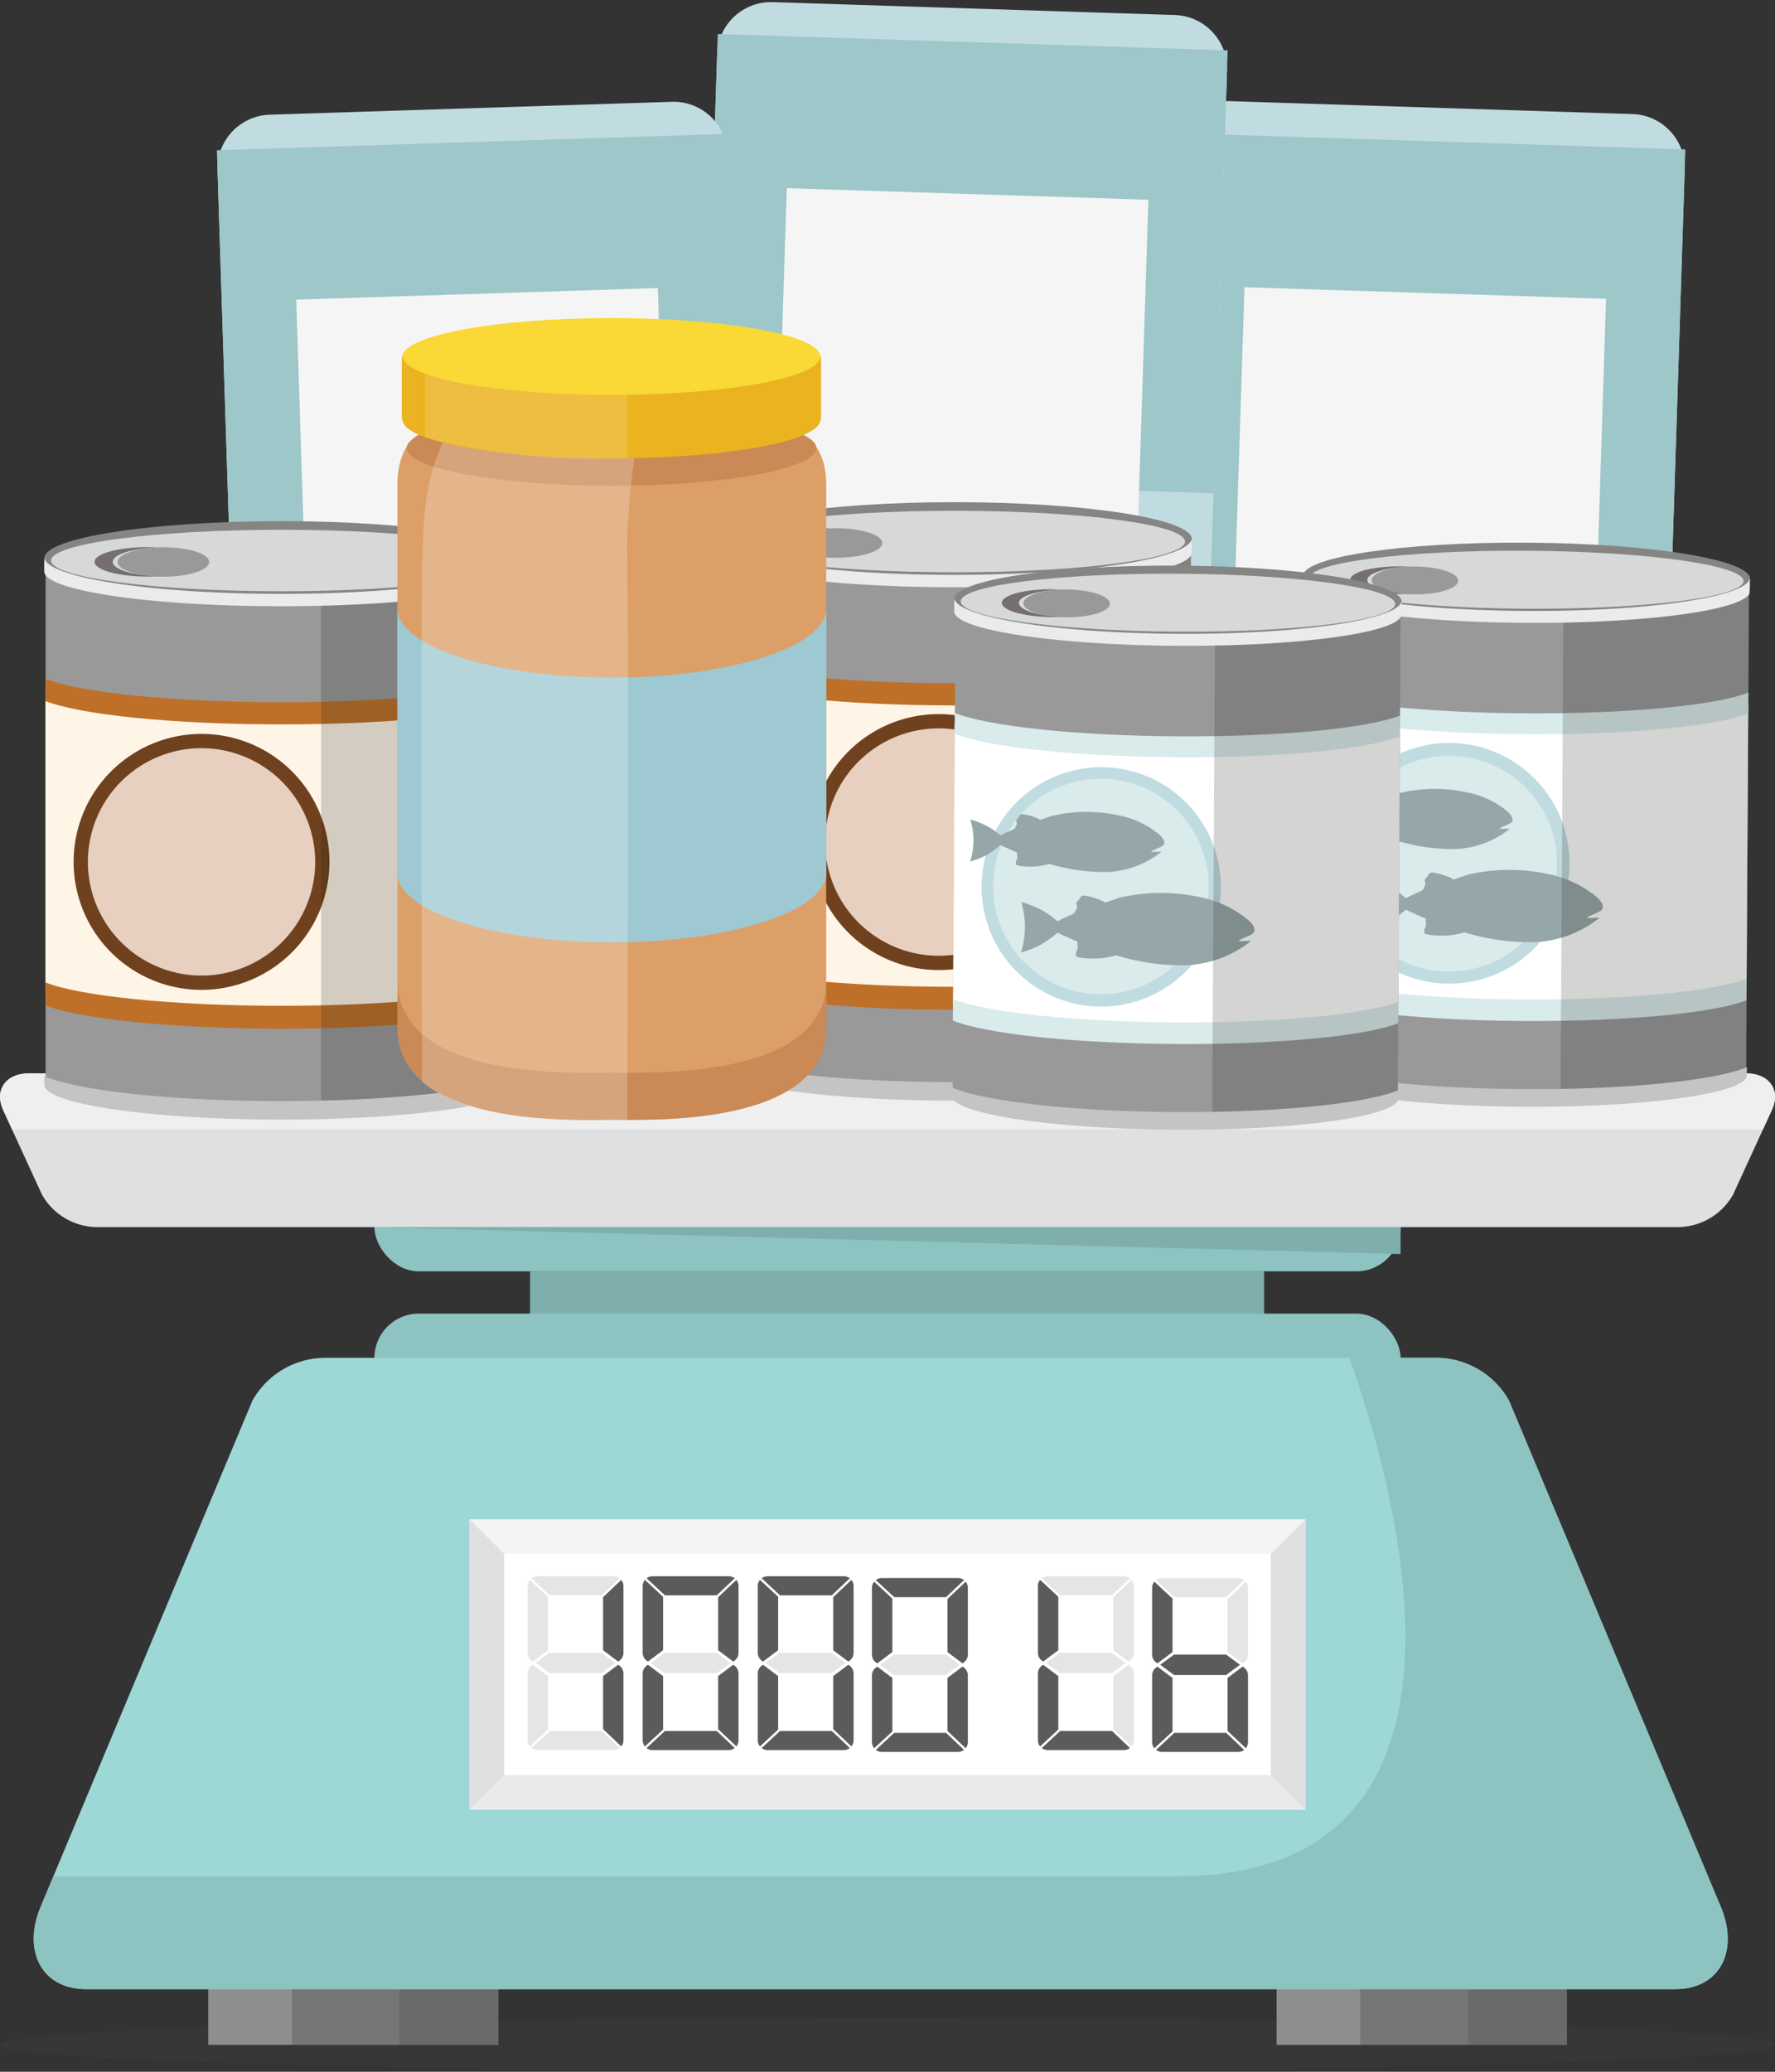 <svg id="Food_scale" data-name="Food scale" xmlns="http://www.w3.org/2000/svg" width="92.963" height="108.457" viewBox="0 0 92.963 108.457">
  <rect x="0" y="0" width="92.963" height="108.457" fill="#333333" stroke="none"/>
  <g id="Group_699" data-name="Group 699" transform="translate(0 56.188)">
    <path id="Path_1807" data-name="Path 1807" d="M469.558,836.716c0,.778-20.81,1.409-46.481,1.409s-46.481-.631-46.481-1.409,20.81-1.409,46.481-1.409S469.558,835.938,469.558,836.716Z" transform="translate(-376.596 -785.856)" fill="#494949" opacity="0.2"/>
    <g id="Group_634" data-name="Group 634" transform="translate(10.906 46.231)">
      <rect id="Rectangle_9150" data-name="Rectangle 9150" width="15.197" height="4.629" fill="#8e8e8e"/>
      <rect id="Rectangle_9151" data-name="Rectangle 9151" width="10.819" height="4.629" transform="translate(4.378)" fill="#5e5e5e" opacity="0.5"/>
      <rect id="Rectangle_9152" data-name="Rectangle 9152" width="5.183" height="4.629" transform="translate(10.014)" fill="#5e5e5e" opacity="0.5"/>
    </g>
    <g id="Group_635" data-name="Group 635" transform="translate(66.861 46.231)">
      <rect id="Rectangle_9153" data-name="Rectangle 9153" width="15.197" height="4.629" fill="#8e8e8e"/>
      <rect id="Rectangle_9154" data-name="Rectangle 9154" width="10.819" height="4.629" transform="translate(4.378)" fill="#5e5e5e" opacity="0.5"/>
      <rect id="Rectangle_9155" data-name="Rectangle 9155" width="5.183" height="4.629" transform="translate(10.014)" fill="#5e5e5e" opacity="0.5"/>
    </g>
    <rect id="Rectangle_9156" data-name="Rectangle 9156" width="38.444" height="4.428" transform="translate(27.763 10.367)" fill="#7eafac"/>
    <rect id="Rectangle_9157" data-name="Rectangle 9157" width="53.741" height="4.629" rx="2.315" transform="translate(19.611 12.581)" fill="#8dc4c1"/>
    <rect id="Rectangle_9158" data-name="Rectangle 9158" width="53.741" height="4.629" rx="2.315" transform="translate(19.611 5.738)" fill="#8dc4c1"/>
    <path id="Path_1808" data-name="Path 1808" d="M468.8,746.848h-83.25c-2.3,0-3.345-1.984-2.373-4.309l.667-1.6,10.419-24.89a4.383,4.383,0,0,1,3.855-2.249h58.11a4.382,4.382,0,0,1,3.855,2.249l11.086,26.487C472.145,744.864,471.1,746.848,468.8,746.848Z" transform="translate(-381.047 -698.906)" fill="#9dd8d7"/>
    <path id="Path_1809" data-name="Path 1809" d="M469.393,663.345l-.465,1.014-1.57,3.421a3.354,3.354,0,0,1-2.853,1.694H381.65a3.35,3.35,0,0,1-2.853-1.694l-1.573-3.421-.465-1.014c-.48-1.048.133-1.923,1.37-1.923h89.893C469.263,661.422,469.876,662.3,469.393,663.345Z" transform="translate(-376.595 -661.422)" fill="#e0e0e0"/>
    <path id="Path_1810" data-name="Path 1810" d="M469.393,663.345l-.465,1.014h-91.7l-.465-1.014c-.48-1.048.133-1.923,1.37-1.923h89.893C469.263,661.422,469.876,662.3,469.393,663.345Z" transform="translate(-376.595 -661.422)" fill="#efefef"/>
    <path id="Path_1811" data-name="Path 1811" d="M445.553,689.738l53.741,1.409v-1.409Z" transform="translate(-425.942 -681.685)" fill="#7eafac"/>
    <rect id="Rectangle_9159" data-name="Rectangle 9159" width="15.196" height="43.778" transform="translate(68.37 23.352) rotate(90)" fill="#f4f4f4"/>
    <rect id="Rectangle_9160" data-name="Rectangle 9160" width="40.155" height="11.574" transform="translate(26.404 25.164)" fill="#fff"/>
    <path id="Path_1812" data-name="Path 1812" d="M463.069,792.411l1.812-1.811h40.155l1.812,1.811Z" transform="translate(-438.476 -753.863)" fill="#eaeaea"/>
    <path id="Path_1813" data-name="Path 1813" d="M610.635,745.346l1.812-1.812v15.2l-1.812-1.811Z" transform="translate(-544.076 -720.182)" fill="#e0e0e0"/>
    <path id="Path_1814" data-name="Path 1814" d="M464.88,745.346l-1.812-1.812v15.2l1.812-1.811Z" transform="translate(-438.476 -720.182)" fill="#e0e0e0"/>
    <g id="Group_698" data-name="Group 698" transform="translate(27.633 26.327)">
      <g id="Group_642" data-name="Group 642" transform="translate(18.035 0.096)">
        <g id="Group_640" data-name="Group 640" transform="translate(0.203)">
          <g id="Group_639" data-name="Group 639">
            <g id="Group_636" data-name="Group 636">
              <path id="Path_1815" data-name="Path 1815" d="M538.852,755.332h2.716l.94-.893a.512.512,0,0,0-.314-.107H538.2a.511.511,0,0,0-.312.106Z" transform="translate(-537.89 -754.332)" fill="#5b5b5b"/>
              <path id="Path_1816" data-name="Path 1816" d="M551.075,755.912v2.778l.787.59a.514.514,0,0,0,.281-.458V755.33a.511.511,0,0,0-.114-.323Z" transform="translate(-547.325 -754.815)" fill="#5b5b5b"/>
            </g>
            <g id="Group_638" data-name="Group 638" transform="translate(3.75 4.637)">
              <g id="Group_637" data-name="Group 637">
                <path id="Path_1817" data-name="Path 1817" d="M551.075,774.006v-2.778l.787-.59a.514.514,0,0,1,.281.458v3.492a.513.513,0,0,1-.114.323Z" transform="translate(-551.075 -770.638)" fill="#5b5b5b"/>
              </g>
            </g>
          </g>
        </g>
        <g id="Group_641" data-name="Group 641" transform="translate(0 0.19)">
          <path id="Path_1818" data-name="Path 1818" d="M542.11,768.415h-2.726l-.726.535.726.535h2.726l.726-.535Z" transform="translate(-538.237 -764.6)" fill="#e5e5e5"/>
          <path id="Path_1819" data-name="Path 1819" d="M537.292,755a.513.513,0,0,0-.115.325v3.492a.514.514,0,0,0,.281.458l.787-.59v-2.8Z" transform="translate(-537.177 -755)" fill="#5b5b5b"/>
          <path id="Path_1820" data-name="Path 1820" d="M538.852,782.823h2.716l.94.892a.512.512,0,0,1-.314.107H538.2a.511.511,0,0,1-.312-.106Z" transform="translate(-537.687 -774.91)" fill="#5b5b5b"/>
          <path id="Path_1821" data-name="Path 1821" d="M537.292,774.913a.513.513,0,0,1-.115-.325V771.1a.514.514,0,0,1,.281-.458l.787.59v2.8Z" transform="translate(-537.177 -766.191)" fill="#5b5b5b"/>
        </g>
      </g>
      <g id="Group_653" data-name="Group 653" transform="translate(12.053)">
        <g id="Group_652" data-name="Group 652">
          <g id="Group_643" data-name="Group 643" transform="translate(0.421 4.005)">
            <path id="Path_1822" data-name="Path 1822" d="M521.077,768.078h-2.726l-.726.535.726.535h2.726l.726-.535Z" transform="translate(-517.625 -768.078)" fill="#e5e5e5"/>
          </g>
          <g id="Group_647" data-name="Group 647">
            <g id="Group_646" data-name="Group 646">
              <g id="Group_644" data-name="Group 644" transform="translate(0.203)">
                <path id="Path_1823" data-name="Path 1823" d="M517.818,754.995h2.716l.94-.892a.512.512,0,0,0-.314-.107h-3.991a.512.512,0,0,0-.312.106Z" transform="translate(-516.856 -753.995)" fill="#5b5b5b"/>
              </g>
              <g id="Group_645" data-name="Group 645" transform="translate(0 0.19)">
                <path id="Path_1824" data-name="Path 1824" d="M516.259,754.663a.513.513,0,0,0-.116.325v3.492a.514.514,0,0,0,.281.458l.787-.59v-2.8Z" transform="translate(-516.143 -754.663)" fill="#5b5b5b"/>
              </g>
              <path id="Path_1825" data-name="Path 1825" d="M530.041,755.575v2.778l.787.59a.515.515,0,0,0,.281-.458v-3.492a.513.513,0,0,0-.114-.323Z" transform="translate(-526.089 -754.477)" fill="#5b5b5b"/>
            </g>
          </g>
          <g id="Group_651" data-name="Group 651" transform="translate(0 4.637)">
            <g id="Group_650" data-name="Group 650">
              <g id="Group_648" data-name="Group 648" transform="translate(0.203 3.465)">
                <path id="Path_1826" data-name="Path 1826" d="M517.818,782.486h2.716l.94.892a.511.511,0,0,1-.314.108h-3.991a.512.512,0,0,1-.312-.106Z" transform="translate(-516.856 -782.486)" fill="#5b5b5b"/>
              </g>
              <g id="Group_649" data-name="Group 649">
                <path id="Path_1827" data-name="Path 1827" d="M516.259,774.576a.513.513,0,0,1-.116-.325V770.76a.514.514,0,0,1,.281-.458l.787.59v2.8Z" transform="translate(-516.143 -770.301)" fill="#5b5b5b"/>
              </g>
              <path id="Path_1828" data-name="Path 1828" d="M530.041,773.669v-2.778l.787-.59a.515.515,0,0,1,.281.458v3.492a.512.512,0,0,1-.114.323Z" transform="translate(-526.089 -770.301)" fill="#5b5b5b"/>
            </g>
          </g>
        </g>
      </g>
      <g id="Group_662" data-name="Group 662" transform="translate(32.708 0.096)">
        <g id="Group_660" data-name="Group 660" transform="translate(0.203)">
          <g id="Group_659" data-name="Group 659">
            <g id="Group_656" data-name="Group 656">
              <g id="Group_654" data-name="Group 654">
                <path id="Path_1829" data-name="Path 1829" d="M590.446,755.332h2.716l.939-.893a.512.512,0,0,0-.314-.107H589.8a.513.513,0,0,0-.312.106Z" transform="translate(-589.485 -754.332)" fill="#e5e5e5"/>
              </g>
              <g id="Group_655" data-name="Group 655" transform="translate(3.75 0.192)">
                <path id="Path_1830" data-name="Path 1830" d="M602.67,755.912v2.778l.787.59a.514.514,0,0,0,.281-.458V755.33a.512.512,0,0,0-.114-.323Z" transform="translate(-602.67 -755.007)" fill="#e5e5e5"/>
              </g>
            </g>
            <g id="Group_658" data-name="Group 658" transform="translate(3.75 4.637)">
              <g id="Group_657" data-name="Group 657">
                <path id="Path_1831" data-name="Path 1831" d="M602.67,774.006v-2.778l.787-.59a.515.515,0,0,1,.281.458v3.492a.513.513,0,0,1-.114.323Z" transform="translate(-602.67 -770.638)" fill="#5b5b5b"/>
              </g>
            </g>
          </g>
        </g>
        <g id="Group_661" data-name="Group 661" transform="translate(0 0.19)">
          <path id="Path_1832" data-name="Path 1832" d="M593.706,768.415H590.98l-.726.535.726.535h2.726l.726-.535Z" transform="translate(-589.832 -764.6)" fill="#5b5b5b"/>
          <path id="Path_1833" data-name="Path 1833" d="M588.888,755a.513.513,0,0,0-.116.325v3.492a.514.514,0,0,0,.281.458l.787-.59v-2.8Z" transform="translate(-588.772 -755)" fill="#5b5b5b"/>
          <path id="Path_1834" data-name="Path 1834" d="M590.446,782.823h2.716l.939.892a.512.512,0,0,1-.314.107H589.8a.513.513,0,0,1-.312-.106Z" transform="translate(-589.282 -774.91)" fill="#5b5b5b"/>
          <path id="Path_1835" data-name="Path 1835" d="M588.888,774.913a.513.513,0,0,1-.116-.325V771.1a.515.515,0,0,1,.281-.458l.787.59v2.8Z" transform="translate(-588.772 -766.191)" fill="#5b5b5b"/>
        </g>
      </g>
      <g id="Group_675" data-name="Group 675" transform="translate(26.726)">
        <g id="Group_674" data-name="Group 674">
          <g id="Group_663" data-name="Group 663" transform="translate(0.421 4.005)">
            <path id="Path_1836" data-name="Path 1836" d="M572.672,768.078h-2.726l-.726.535.726.535h2.726l.726-.535Z" transform="translate(-569.22 -768.078)" fill="#e5e5e5"/>
          </g>
          <g id="Group_668" data-name="Group 668">
            <g id="Group_667" data-name="Group 667">
              <g id="Group_664" data-name="Group 664" transform="translate(0.203)">
                <path id="Path_1837" data-name="Path 1837" d="M569.413,754.995h2.716l.94-.892a.512.512,0,0,0-.314-.107h-3.99a.511.511,0,0,0-.312.106Z" transform="translate(-568.452 -753.995)" fill="#e5e5e5"/>
              </g>
              <g id="Group_665" data-name="Group 665" transform="translate(0 0.19)">
                <path id="Path_1838" data-name="Path 1838" d="M567.854,754.663a.512.512,0,0,0-.115.325v3.492a.514.514,0,0,0,.281.458l.787-.59v-2.8Z" transform="translate(-567.739 -754.663)" fill="#5b5b5b"/>
              </g>
              <g id="Group_666" data-name="Group 666" transform="translate(3.952 0.192)">
                <path id="Path_1839" data-name="Path 1839" d="M581.637,755.575v2.778l.787.59a.514.514,0,0,0,.281-.458v-3.492a.512.512,0,0,0-.114-.323Z" transform="translate(-581.637 -754.669)" fill="#e5e5e5"/>
              </g>
            </g>
          </g>
          <g id="Group_673" data-name="Group 673" transform="translate(0 4.637)">
            <g id="Group_672" data-name="Group 672">
              <g id="Group_669" data-name="Group 669" transform="translate(0.203 3.465)">
                <path id="Path_1840" data-name="Path 1840" d="M569.413,782.486h2.716l.94.892a.512.512,0,0,1-.314.108h-3.99a.511.511,0,0,1-.312-.106Z" transform="translate(-568.452 -782.486)" fill="#5b5b5b"/>
              </g>
              <g id="Group_670" data-name="Group 670">
                <path id="Path_1841" data-name="Path 1841" d="M567.854,774.576a.512.512,0,0,1-.115-.325V770.76a.514.514,0,0,1,.281-.458l.787.59v2.8Z" transform="translate(-567.739 -770.301)" fill="#5b5b5b"/>
              </g>
              <g id="Group_671" data-name="Group 671" transform="translate(3.952)">
                <path id="Path_1842" data-name="Path 1842" d="M581.637,773.669v-2.778l.787-.59a.514.514,0,0,1,.281.458v3.492a.511.511,0,0,1-.114.323Z" transform="translate(-581.637 -770.301)" fill="#e5e5e5"/>
              </g>
            </g>
          </g>
        </g>
      </g>
      <g id="Group_686" data-name="Group 686" transform="translate(6.027)">
        <g id="Group_685" data-name="Group 685">
          <g id="Group_676" data-name="Group 676" transform="translate(0.421 4.005)">
            <path id="Path_1843" data-name="Path 1843" d="M499.886,768.078H497.16l-.726.535.726.535h2.726l.726-.535Z" transform="translate(-496.434 -768.078)" fill="#e5e5e5"/>
          </g>
          <g id="Group_680" data-name="Group 680">
            <g id="Group_679" data-name="Group 679">
              <g id="Group_677" data-name="Group 677" transform="translate(0.203)">
                <path id="Path_1844" data-name="Path 1844" d="M496.626,754.995h2.716l.94-.892a.512.512,0,0,0-.314-.107h-3.991a.512.512,0,0,0-.312.106Z" transform="translate(-495.665 -753.995)" fill="#5b5b5b"/>
              </g>
              <g id="Group_678" data-name="Group 678" transform="translate(0 0.19)">
                <path id="Path_1845" data-name="Path 1845" d="M495.068,754.663a.513.513,0,0,0-.116.325v3.492a.514.514,0,0,0,.281.458l.787-.59v-2.8Z" transform="translate(-494.952 -754.663)" fill="#5b5b5b"/>
              </g>
              <path id="Path_1846" data-name="Path 1846" d="M508.85,755.575v2.778l.787.59a.515.515,0,0,0,.281-.458v-3.492a.513.513,0,0,0-.114-.323Z" transform="translate(-504.898 -754.477)" fill="#5b5b5b"/>
            </g>
          </g>
          <g id="Group_684" data-name="Group 684" transform="translate(0 4.637)">
            <g id="Group_683" data-name="Group 683">
              <g id="Group_681" data-name="Group 681" transform="translate(0.203 3.465)">
                <path id="Path_1847" data-name="Path 1847" d="M496.626,782.486h2.716l.94.892a.511.511,0,0,1-.314.108h-3.991a.512.512,0,0,1-.312-.106Z" transform="translate(-495.665 -782.486)" fill="#5b5b5b"/>
              </g>
              <g id="Group_682" data-name="Group 682">
                <path id="Path_1848" data-name="Path 1848" d="M495.068,774.576a.513.513,0,0,1-.116-.325V770.76a.514.514,0,0,1,.281-.458l.787.59v2.8Z" transform="translate(-494.952 -770.301)" fill="#5b5b5b"/>
              </g>
              <path id="Path_1849" data-name="Path 1849" d="M508.85,773.669v-2.778l.787-.59a.515.515,0,0,1,.281.458v3.492a.512.512,0,0,1-.114.323Z" transform="translate(-504.898 -770.301)" fill="#5b5b5b"/>
            </g>
          </g>
        </g>
      </g>
      <g id="Group_697" data-name="Group 697">
        <g id="Group_696" data-name="Group 696">
          <g id="Group_687" data-name="Group 687" transform="translate(0.421 4.005)">
            <path id="Path_1850" data-name="Path 1850" d="M478.695,768.078h-2.726l-.726.535.726.535h2.726l.726-.535Z" transform="translate(-475.243 -768.078)" fill="#e5e5e5"/>
          </g>
          <g id="Group_691" data-name="Group 691">
            <g id="Group_690" data-name="Group 690">
              <g id="Group_688" data-name="Group 688" transform="translate(0.203)">
                <path id="Path_1851" data-name="Path 1851" d="M475.436,754.995h2.716l.94-.892a.512.512,0,0,0-.314-.107h-3.991a.512.512,0,0,0-.312.106Z" transform="translate(-474.474 -753.995)" fill="#e5e5e5"/>
              </g>
              <g id="Group_689" data-name="Group 689" transform="translate(0 0.19)">
                <path id="Path_1852" data-name="Path 1852" d="M473.877,754.663a.513.513,0,0,0-.116.325v3.492a.514.514,0,0,0,.281.458l.787-.59v-2.8Z" transform="translate(-473.761 -754.663)" fill="#e5e5e5"/>
              </g>
              <path id="Path_1853" data-name="Path 1853" d="M487.659,755.575v2.778l.787.59a.515.515,0,0,0,.281-.458v-3.492a.512.512,0,0,0-.114-.323Z" transform="translate(-483.707 -754.477)" fill="#5b5b5b"/>
            </g>
          </g>
          <g id="Group_695" data-name="Group 695" transform="translate(0 4.637)">
            <g id="Group_694" data-name="Group 694">
              <g id="Group_692" data-name="Group 692" transform="translate(0.203 3.465)">
                <path id="Path_1854" data-name="Path 1854" d="M475.436,782.486h2.716l.94.892a.511.511,0,0,1-.314.108h-3.991a.512.512,0,0,1-.312-.106Z" transform="translate(-474.474 -782.486)" fill="#e5e5e5"/>
              </g>
              <g id="Group_693" data-name="Group 693">
                <path id="Path_1855" data-name="Path 1855" d="M473.877,774.576a.513.513,0,0,1-.116-.325V770.76a.514.514,0,0,1,.281-.458l.787.59v2.8Z" transform="translate(-473.761 -770.301)" fill="#e5e5e5"/>
              </g>
              <path id="Path_1856" data-name="Path 1856" d="M487.659,773.669v-2.778l.787-.59a.515.515,0,0,1,.281.458v3.492a.511.511,0,0,1-.114.323Z" transform="translate(-483.707 -770.301)" fill="#5b5b5b"/>
            </g>
          </g>
        </g>
      </g>
    </g>
    <path id="Path_1857" data-name="Path 1857" d="M468.8,746.848h-83.25c-2.3,0-3.345-1.984-2.373-4.309l.667-1.6h58.828c17.249,0,11.524-20.192,9.042-27.139h4.514a4.382,4.382,0,0,1,3.855,2.249l11.086,26.487C472.145,744.864,471.1,746.848,468.8,746.848Z" transform="translate(-381.047 -698.906)" fill="#8dc4c1"/>
  </g>
  <g id="Group_784" data-name="Group 784" transform="translate(2.315)">
    <g id="Group_783" data-name="Group 783" transform="translate(0 0)">
      <g id="Group_705" data-name="Group 705" transform="translate(57.892 5.185)">
        <g id="Group_704" data-name="Group 704" transform="translate(0 0)">
          <g id="Group_700" data-name="Group 700" transform="translate(0)">
            <path id="Rectangle_9161" data-name="Rectangle 9161" d="M2.824,0H41.289a2.824,2.824,0,0,1,2.824,2.824V23.907a2.825,2.825,0,0,1-2.825,2.825H2.825A2.825,2.825,0,0,1,0,23.907V2.824A2.824,2.824,0,0,1,2.824,0Z" transform="matrix(0.032, -0.999, 0.999, 0.032, 0, 44.09)" fill="#c1dce1"/>
          </g>
          <g id="Group_701" data-name="Group 701" transform="translate(0.612 1.77)">
            <rect id="Rectangle_9162" data-name="Rectangle 9162" width="23.209" height="26.732" transform="matrix(0.032, -0.999, 0.999, 0.032, 0, 23.197)" fill="#9dc7c9"/>
          </g>
          <g id="Group_702" data-name="Group 702" transform="translate(4.2 9.839)">
            <rect id="Rectangle_9163" data-name="Rectangle 9163" width="24.071" height="18.957" transform="matrix(0.032, -0.999, 0.999, 0.032, 0, 24.059)" fill="#f5f5f5"/>
          </g>
          <g id="Group_703" data-name="Group 703" transform="translate(0.004 42.157)">
            <path id="Path_1858" data-name="Path 1858" d="M615.073,631.169l-.036,1.13a.806.806,0,0,1-.829.777l-25.112-.8a.806.806,0,0,1-.778-.829l.036-1.13a.806.806,0,0,0,.777.828l25.112.8A.805.805,0,0,0,615.073,631.169Z" transform="translate(-588.318 -630.314)" fill="#789fa4" fill-rule="evenodd"/>
          </g>
        </g>
      </g>
      <g id="Group_711" data-name="Group 711" transform="translate(33.922)">
        <g id="Group_710" data-name="Group 710" transform="translate(0)">
          <g id="Group_706" data-name="Group 706" transform="translate(0)">
            <path id="Rectangle_9164" data-name="Rectangle 9164" d="M2.825,0H41.289a2.824,2.824,0,0,1,2.824,2.824V23.907a2.825,2.825,0,0,1-2.825,2.825H2.825A2.825,2.825,0,0,1,0,23.907V2.825A2.825,2.825,0,0,1,2.825,0Z" transform="matrix(0.032, -0.999, 0.999, 0.032, 0, 44.09)" fill="#c1dce1"/>
          </g>
          <g id="Group_707" data-name="Group 707" transform="translate(0.612 1.77)">
            <rect id="Rectangle_9165" data-name="Rectangle 9165" width="23.209" height="26.732" transform="matrix(0.032, -0.999, 0.999, 0.032, 0, 23.197)" fill="#9dc7c9"/>
          </g>
          <g id="Group_708" data-name="Group 708" transform="translate(4.2 9.839)">
            <rect id="Rectangle_9166" data-name="Rectangle 9166" width="24.071" height="18.957" transform="matrix(0.032, -0.999, 0.999, 0.032, 0, 24.059)" fill="#f5f5f5"/>
          </g>
          <g id="Group_709" data-name="Group 709" transform="translate(0.004 42.157)">
            <path id="Path_1859" data-name="Path 1859" d="M530.788,612.938l-.036,1.13a.806.806,0,0,1-.829.778l-25.112-.8a.806.806,0,0,1-.777-.829l.036-1.13a.805.805,0,0,0,.777.828l25.112.8A.805.805,0,0,0,530.788,612.938Z" transform="translate(-504.033 -612.083)" fill="#789fa4" fill-rule="evenodd"/>
          </g>
        </g>
      </g>
      <g id="Group_717" data-name="Group 717" transform="translate(8.988 5.24)">
        <g id="Group_716" data-name="Group 716" transform="translate(0 0)">
          <g id="Group_712" data-name="Group 712" transform="translate(0)">
            <path id="Rectangle_9167" data-name="Rectangle 9167" d="M2.825,0H23.908a2.824,2.824,0,0,1,2.824,2.824V41.288a2.825,2.825,0,0,1-2.825,2.825H2.825A2.825,2.825,0,0,1,0,41.288V2.825A2.825,2.825,0,0,1,2.825,0Z" transform="matrix(0.999, -0.032, 0.032, 0.999, 0, 0.855)" fill="#c1dce1"/>
          </g>
          <g id="Group_713" data-name="Group 713" transform="translate(0.057 1.77)">
            <rect id="Rectangle_9168" data-name="Rectangle 9168" width="26.732" height="23.209" transform="matrix(0.999, -0.032, 0.032, 0.999, 0, 0.855)" fill="#9dc7c9"/>
          </g>
          <g id="Group_714" data-name="Group 714" transform="translate(4.212 9.839)">
            <rect id="Rectangle_9169" data-name="Rectangle 9169" width="18.957" height="24.071" transform="matrix(0.999, -0.032, 0.032, 0.999, 0, 0.606)" fill="#f5f5f5"/>
          </g>
          <g id="Group_715" data-name="Group 715" transform="translate(1.371 42.157)">
            <path id="Path_1860" data-name="Path 1860" d="M421.159,631.365l.036,1.13a.806.806,0,0,0,.829.778l25.112-.8a.806.806,0,0,0,.777-.829l-.036-1.13a.806.806,0,0,1-.777.828l-25.112.8A.805.805,0,0,1,421.159,631.365Z" transform="translate(-421.159 -630.51)" fill="#789fa4" fill-rule="evenodd"/>
          </g>
        </g>
      </g>
      <g id="Group_730" data-name="Group 730" transform="translate(35.253 26.29)">
        <g id="Group_718" data-name="Group 718" transform="translate(0.068 2.374)">
          <path id="Path_1861" data-name="Path 1861" d="M533.671,564.64V591.79c-1.924.724-6.719,1.236-12.331,1.236-5.685,0-10.53-.526-12.4-1.264V564.639c1.785.714,6.648,1.226,12.369,1.226S531.883,565.353,533.671,564.64Z" transform="translate(-508.936 -564.639)" fill="#99999a" fill-rule="evenodd"/>
        </g>
        <g id="Group_719" data-name="Group 719" transform="translate(0.063 8.944)">
          <path id="Path_1862" data-name="Path 1862" d="M533.654,587.743v15.5c-1.788.713-6.648,1.224-12.366,1.224s-10.583-.512-12.369-1.225v-15.5c1.785.714,6.648,1.226,12.369,1.226S531.866,588.456,533.654,587.743Z" transform="translate(-508.919 -587.742)" fill="#fff5e7" fill-rule="evenodd"/>
        </g>
        <g id="Group_720" data-name="Group 720" transform="translate(4.897 11.091)">
          <path id="Path_1863" data-name="Path 1863" d="M533.56,609.261a6.327,6.327,0,1,0-6.327-6.327A6.339,6.339,0,0,0,533.56,609.261Z" transform="translate(-526.858 -596.233)" fill="#e7d0bf" fill-rule="evenodd"/>
          <path id="Path_1864" data-name="Path 1864" d="M532.616,608.694a6.7,6.7,0,1,1,6.7-6.7A6.709,6.709,0,0,1,532.616,608.694Zm0-12.653a5.952,5.952,0,1,0,5.952,5.952A5.958,5.958,0,0,0,532.616,596.041Z" transform="translate(-525.915 -595.292)" fill="#70411e"/>
        </g>
        <g id="Group_721" data-name="Group 721" transform="translate(0.063 24.144)">
          <path id="Path_1865" data-name="Path 1865" d="M533.654,641.189v1.2c-1.788.713-6.648,1.224-12.366,1.224s-10.583-.512-12.369-1.225v-1.2c1.785.714,6.648,1.225,12.369,1.225S531.866,641.9,533.654,641.189Z" transform="translate(-508.919 -641.188)" fill="#be7029" fill-rule="evenodd"/>
        </g>
        <g id="Group_722" data-name="Group 722" transform="translate(0.063 8.254)">
          <path id="Path_1866" data-name="Path 1866" d="M533.654,585.317v1.16c-1.788.713-6.648,1.224-12.366,1.224s-10.583-.512-12.369-1.226v-1.16c1.785.714,6.648,1.225,12.369,1.225S531.866,586.03,533.654,585.317Z" transform="translate(-508.919 -585.316)" fill="#be7029" fill-rule="evenodd"/>
        </g>
        <g id="Group_723" data-name="Group 723" transform="translate(14.499 2.375)" opacity="0.19">
          <path id="Path_1867" data-name="Path 1867" d="M569.983,564.644v27.15c-1.688.635-5.585,1.107-10.3,1.214V565.846C564.481,565.74,568.414,565.27,569.983,564.644Z" transform="translate(-559.679 -564.644)" fill="#191a17" fill-rule="evenodd"/>
        </g>
        <g id="Group_724" data-name="Group 724" transform="translate(0.012)">
          <path id="Path_1868" data-name="Path 1868" d="M521.163,560.159c6.842,0,12.423-.869,12.423-1.934s-5.581-1.934-12.423-1.934-12.423.869-12.423,1.934S514.321,560.159,521.163,560.159Z" transform="translate(-508.74 -556.292)" fill="#858584" fill-rule="evenodd"/>
        </g>
        <g id="Group_725" data-name="Group 725" transform="translate(0.359 0.45)">
          <ellipse id="Ellipse_13" data-name="Ellipse 13" cx="12.068" cy="1.61" rx="12.068" ry="1.61" fill="#d7d8d8"/>
        </g>
        <g id="Group_726" data-name="Group 726" transform="translate(0 1.952)">
          <path id="Path_1869" data-name="Path 1869" d="M533.549,563.384c-.007.184-.014.367-.017.547-.365.962-5.78,1.725-12.408,1.725s-12.043-.764-12.407-1.725h0v0a.293.293,0,0,1-.019-.1v-.2c0-.009,0-.017,0-.025,0-.146,0-.294.005-.443l.012.005c.318,1.024,5.752,1.839,12.409,1.839s12.089-.815,12.409-1.839l.017-.007-.009.233Z" transform="translate(-508.697 -563.155)" fill="#ebebeb" fill-rule="evenodd"/>
        </g>
        <g id="Group_727" data-name="Group 727" transform="translate(3.837 1.364)">
          <path id="Path_1870" data-name="Path 1870" d="M524.593,562.631c1.324,0,2.4-.347,2.4-.772s-1.079-.772-2.4-.772-2.4.347-2.4.772S523.269,562.631,524.593,562.631Z" transform="translate(-522.189 -561.088)" fill="#99999a" fill-rule="evenodd"/>
        </g>
        <g id="Group_728" data-name="Group 728" transform="translate(2.638 1.358)">
          <path id="Path_1871" data-name="Path 1871" d="M520.752,561.067q.243,0,.476.011c-1.307.063-2.3.379-2.3.76s.995.7,2.3.761q-.232.011-.476.011c-1.534,0-2.778-.346-2.778-.772S519.218,561.067,520.752,561.067Z" transform="translate(-517.974 -561.067)" fill="#756f70" fill-rule="evenodd"/>
        </g>
        <g id="Group_729" data-name="Group 729" transform="translate(0 29.055)">
          <path id="Path_1872" data-name="Path 1872" d="M533.549,658.459c-.007.184-.013.367-.017.547-.365.962-5.78,1.725-12.407,1.725s-12.043-.763-12.408-1.725h0v0a.286.286,0,0,1-.019-.1c0-.146,0-.294.005-.443,1.791.756,6.676,1.3,12.422,1.3S531.761,659.216,533.549,658.459Z" transform="translate(-508.697 -658.459)" fill="#c5c4c4" fill-rule="evenodd"/>
        </g>
      </g>
      <g id="Group_743" data-name="Group 743" transform="translate(0 27.284)">
        <g id="Group_731" data-name="Group 731" transform="translate(0.068 2.374)">
          <path id="Path_1873" data-name="Path 1873" d="M409.711,568.133v27.149c-1.924.724-6.719,1.237-12.331,1.237-5.685,0-10.53-.526-12.4-1.264V568.132c1.785.714,6.648,1.226,12.369,1.226S407.923,568.846,409.711,568.133Z" transform="translate(-384.976 -568.132)" fill="#99999a" fill-rule="evenodd"/>
        </g>
        <g id="Group_732" data-name="Group 732" transform="translate(0.063 8.944)">
          <path id="Path_1874" data-name="Path 1874" d="M409.694,591.237v15.5c-1.788.713-6.648,1.224-12.366,1.224s-10.583-.512-12.369-1.226v-15.5c1.785.714,6.648,1.226,12.369,1.226S407.906,591.95,409.694,591.237Z" transform="translate(-384.959 -591.236)" fill="#fff5e7" fill-rule="evenodd"/>
        </g>
        <g id="Group_733" data-name="Group 733" transform="translate(1.539 11.134)">
          <path id="Path_1875" data-name="Path 1875" d="M397.795,612.9a6.327,6.327,0,1,0-6.327-6.327A6.339,6.339,0,0,0,397.795,612.9Z" transform="translate(-391.093 -599.877)" fill="#e7d0bf" fill-rule="evenodd"/>
          <path id="Path_1876" data-name="Path 1876" d="M396.851,612.338a6.7,6.7,0,1,1,6.7-6.7A6.709,6.709,0,0,1,396.851,612.338Zm0-12.653a5.952,5.952,0,1,0,5.952,5.952A5.959,5.959,0,0,0,396.851,599.685Z" transform="translate(-390.15 -598.936)" fill="#70411e"/>
        </g>
        <g id="Group_734" data-name="Group 734" transform="translate(0.063 24.144)">
          <path id="Path_1877" data-name="Path 1877" d="M409.694,644.683v1.2c-1.788.713-6.648,1.224-12.366,1.224s-10.583-.512-12.369-1.225v-1.2c1.785.714,6.648,1.225,12.369,1.225S407.906,645.4,409.694,644.683Z" transform="translate(-384.959 -644.682)" fill="#be7029" fill-rule="evenodd"/>
        </g>
        <g id="Group_735" data-name="Group 735" transform="translate(0.063 8.254)">
          <path id="Path_1878" data-name="Path 1878" d="M409.694,588.81v1.16c-1.788.713-6.648,1.224-12.366,1.224s-10.583-.512-12.369-1.226v-1.16c1.785.714,6.648,1.225,12.369,1.225S407.906,589.523,409.694,588.81Z" transform="translate(-384.959 -588.809)" fill="#be7029" fill-rule="evenodd"/>
        </g>
        <g id="Group_736" data-name="Group 736" transform="translate(14.499 2.375)" opacity="0.19">
          <path id="Path_1879" data-name="Path 1879" d="M446.023,568.137v27.15c-1.688.634-5.585,1.107-10.3,1.213V569.339C440.521,569.233,444.454,568.763,446.023,568.137Z" transform="translate(-435.719 -568.137)" fill="#191a17" fill-rule="evenodd"/>
        </g>
        <g id="Group_737" data-name="Group 737" transform="translate(0.012)">
          <path id="Path_1880" data-name="Path 1880" d="M397.2,563.653c6.842,0,12.423-.869,12.423-1.934s-5.581-1.933-12.423-1.933-12.423.868-12.423,1.933S390.361,563.653,397.2,563.653Z" transform="translate(-384.78 -559.786)" fill="#858584" fill-rule="evenodd"/>
        </g>
        <g id="Group_738" data-name="Group 738" transform="translate(0.359 0.45)">
          <ellipse id="Ellipse_14" data-name="Ellipse 14" cx="12.068" cy="1.61" rx="12.068" ry="1.61" fill="#d7d8d8"/>
        </g>
        <g id="Group_739" data-name="Group 739" transform="translate(0 1.952)">
          <path id="Path_1881" data-name="Path 1881" d="M409.589,566.878c-.007.184-.014.367-.017.547-.365.962-5.78,1.725-12.408,1.725s-12.043-.764-12.407-1.725h0v0a.284.284,0,0,1-.019-.1v-.2a.249.249,0,0,1,0-.025c0-.146,0-.294.005-.442l.012.005c.318,1.024,5.752,1.839,12.409,1.839s12.089-.815,12.409-1.839l.017-.007-.009.233Z" transform="translate(-384.737 -566.649)" fill="#ebebeb" fill-rule="evenodd"/>
        </g>
        <g id="Group_740" data-name="Group 740" transform="translate(3.837 1.364)">
          <path id="Path_1882" data-name="Path 1882" d="M400.633,566.125c1.324,0,2.4-.347,2.4-.772s-1.079-.771-2.4-.771-2.4.346-2.4.771S399.309,566.125,400.633,566.125Z" transform="translate(-398.229 -564.582)" fill="#99999a" fill-rule="evenodd"/>
        </g>
        <g id="Group_741" data-name="Group 741" transform="translate(2.638 1.358)">
          <path id="Path_1883" data-name="Path 1883" d="M396.792,564.561q.243,0,.476.011c-1.307.062-2.3.379-2.3.76s.995.7,2.3.76q-.232.011-.476.011c-1.534,0-2.778-.346-2.778-.772S395.258,564.561,396.792,564.561Z" transform="translate(-394.014 -564.561)" fill="#756f70" fill-rule="evenodd"/>
        </g>
        <g id="Group_742" data-name="Group 742" transform="translate(0 29.055)">
          <path id="Path_1884" data-name="Path 1884" d="M409.589,661.952c-.007.184-.013.367-.017.547-.365.962-5.78,1.725-12.407,1.725s-12.043-.764-12.407-1.725h0v0a.284.284,0,0,1-.019-.1c0-.146,0-.294.005-.443,1.791.756,6.676,1.3,12.422,1.3S407.8,662.709,409.589,661.952Z" transform="translate(-384.737 -661.952)" fill="#c5c4c4" fill-rule="evenodd"/>
        </g>
      </g>
      <g id="Group_752" data-name="Group 752" transform="translate(18.494 16.652)">
        <g id="Group_744" data-name="Group 744" transform="translate(0.008 6.012)">
          <path id="Path_1885" data-name="Path 1885" d="M451.3,543.543h19.231c.994,0,1.717,1.19,1.717,2.646v28.458c0,5.239-9.366,4.842-11.233,4.842s-11.225.447-11.225-4.842V546.19C449.793,544.734,450.472,543.543,451.3,543.543Z" transform="translate(-449.793 -543.543)" fill="#dc9f67" fill-rule="evenodd"/>
        </g>
        <g id="Group_745" data-name="Group 745" transform="translate(0 15.21)">
          <path id="Path_1886" data-name="Path 1886" d="M449.766,575.885h.007c.022,2,5.042,3.609,11.232,3.609,6.088,0,11.044-1.561,11.228-3.51v13.753h0c-.008,2-5.034,3.617-11.233,3.617s-11.224-1.619-11.232-3.617h0V575.885Z" transform="translate(-449.766 -575.885)" fill="#9ec8d2" fill-rule="evenodd"/>
        </g>
        <g id="Group_746" data-name="Group 746" transform="translate(0.493 4.83)">
          <path id="Path_1887" data-name="Path 1887" d="M462.224,543.332c5.907,0,10.725-.887,10.725-1.974s-4.818-1.974-10.725-1.974-10.726.887-10.726,1.974S456.316,543.332,462.224,543.332Z" transform="translate(-451.498 -539.384)" fill="#ca8955" fill-rule="evenodd"/>
        </g>
        <g id="Group_747" data-name="Group 747" transform="translate(0.016 34.66)">
          <path id="Path_1888" data-name="Path 1888" d="M472.279,644.275v2.467c0,5.239-9.366,4.842-11.233,4.842s-11.225.447-11.225-4.842v-2.467c0,5.289,9.346,4.841,11.225,4.841S472.279,649.514,472.279,644.275Z" transform="translate(-449.821 -644.275)" fill="#ca8955" fill-rule="evenodd"/>
        </g>
        <g id="Group_748" data-name="Group 748" transform="translate(1.257 6.012)" opacity="0.23">
          <path id="Path_1889" data-name="Path 1889" d="M455.55,543.543h9.995a44.227,44.227,0,0,0-.587,5.741v.361c.135,8.925.028,18,.028,26.939V579.5h-.471l-.209,0H464l-.271,0h-.147l-.126,0h-.51l-.452,0-.415-.007h-.023l-.128,0h-.041l-.1,0-.149,0H461.6l-.089,0-.235-.01-.05,0-.115-.006-.1-.005-.1-.005-.134-.008c-.191-.013-.384-.027-.581-.044l-.095-.008-.1-.009-.135-.013-.181-.019-.09-.01-.121-.014-.072-.009c-.159-.02-.318-.04-.478-.064l-.054-.008-.165-.025-.029,0-.167-.028-.03-.005-.327-.059-.025-.005-.157-.031-.045-.009-.148-.032-.07-.015q-.225-.05-.447-.107l-.076-.02-.143-.039-.043-.012-.147-.043-.048-.015q-.142-.043-.282-.089l-.035-.012-.152-.052-.032-.011-.154-.057h0c-.1-.039-.207-.08-.308-.123l-.029-.012-.126-.056-.055-.024-.127-.059-.04-.019c-.144-.07-.284-.144-.419-.222l-.02-.011-.125-.075-.04-.025c-.129-.081-.255-.167-.375-.257l-.021-.015c-.036-.027-.07-.054-.106-.082l-.038-.032c-.036-.029-.071-.058-.1-.088l0,0c0-8.605-.075-17.276,0-25.873C454.258,547.531,454.386,545.881,455.55,543.543Z" transform="translate(-454.187 -543.543)" fill="#fff" fill-rule="evenodd"/>
        </g>
        <g id="Group_749" data-name="Group 749" transform="translate(0.242 1.438)">
          <path id="Path_1890" data-name="Path 1890" d="M451.386,527.46H471.8a.772.772,0,0,1,.77.77v2.944a.768.768,0,0,1-.292.6c-1.043.91-5.433,1.593-10.691,1.593-5.695,0-10.372-.8-10.879-1.826a.761.761,0,0,1-.1-.37V528.23A.772.772,0,0,1,451.386,527.46Z" transform="translate(-450.617 -527.46)" fill="#eab31f" fill-rule="evenodd"/>
        </g>
        <g id="Group_750" data-name="Group 750" transform="translate(1.454 1.439)" opacity="0.15">
          <path id="Path_1891" data-name="Path 1891" d="M454.877,527.461h10.574v5.9q-.4.005-.812.005a33.609,33.609,0,0,1-9.762-1.107Z" transform="translate(-454.877 -527.461)" fill="#fff" fill-rule="evenodd"/>
        </g>
        <g id="Group_751" data-name="Group 751" transform="translate(0.296)">
          <path id="Path_1892" data-name="Path 1892" d="M461.734,526.424c6.018,0,10.926-.9,10.926-2.011s-4.909-2.011-10.926-2.011-10.926.9-10.926,2.011S455.716,526.424,461.734,526.424Z" transform="translate(-450.808 -522.402)" fill="#fad835" fill-rule="evenodd"/>
        </g>
      </g>
      <g id="Group_767" data-name="Group 767" transform="translate(65.754 28.406)">
        <g id="Group_753" data-name="Group 753" transform="translate(0.064 2.169)">
          <path id="Path_1893" data-name="Path 1893" d="M639.641,571.5l-.153,25.592c-1.818.671-6.341,1.128-11.63,1.1-5.359-.032-9.924-.555-11.686-1.262l.153-25.567c1.679.683,6.26,1.193,11.653,1.225S637.952,572.162,639.641,571.5Z" transform="translate(-616.172 -571.359)" fill="#99999a" fill-rule="evenodd"/>
        </g>
        <g id="Group_754" data-name="Group 754" transform="translate(0.088 8.362)">
          <path id="Path_1894" data-name="Path 1894" d="M639.66,593.278l-.088,14.61c-1.689.662-6.274,1.117-11.663,1.085s-9.974-.542-11.653-1.225l.087-14.61c1.679.683,6.26,1.193,11.653,1.225S637.97,593.94,639.66,593.278Z" transform="translate(-616.256 -593.137)" fill="#fff" fill-rule="evenodd"/>
        </g>
        <g id="Group_755" data-name="Group 755" transform="translate(1.536 10.492)">
          <path id="Path_1895" data-name="Path 1895" d="M628.521,601.8a5.964,5.964,0,1,1-6,5.928A5.964,5.964,0,0,1,628.521,601.8Z" transform="translate(-622.188 -601.465)" fill="#daebec" fill-rule="evenodd"/>
          <path id="Path_1896" data-name="Path 1896" d="M628.548,613.158a6.3,6.3,0,1,1,3.525-1.754A6.267,6.267,0,0,1,628.548,613.158Zm-1.706-11.808a5.648,5.648,0,1,0,.839-.057A5.781,5.781,0,0,0,626.842,601.35Z" transform="translate(-621.35 -600.627)" fill="#c1dce1"/>
        </g>
        <g id="Group_756" data-name="Group 756" transform="translate(0.083 22.69)">
          <path id="Path_1897" data-name="Path 1897" d="M639.561,643.658l-.007,1.129c-1.689.662-6.274,1.117-11.663,1.084s-9.974-.542-11.653-1.225l.007-1.129c1.679.683,6.26,1.193,11.653,1.225S637.872,644.32,639.561,643.658Z" transform="translate(-616.238 -643.517)" fill="#daebec" fill-rule="evenodd"/>
        </g>
        <g id="Group_757" data-name="Group 757" transform="translate(0.172 7.712)">
          <path id="Path_1898" data-name="Path 1898" d="M639.876,590.99l-.007,1.094c-1.689.662-6.274,1.116-11.663,1.084s-9.974-.542-11.653-1.225l.007-1.094c1.679.683,6.26,1.193,11.653,1.225S638.187,591.652,639.876,590.99Z" transform="translate(-616.553 -590.849)" fill="#daebec" fill-rule="evenodd"/>
        </g>
        <g id="Group_758" data-name="Group 758" transform="translate(3.652 17.132)">
          <path id="Path_1899" data-name="Path 1899" d="M633.758,627.243a3.917,3.917,0,0,1-1.413.166c-.1,0-.629-.036-.667-.12a.378.378,0,0,1,.024-.284c.117-.185.017-.273.032-.467l0-.017c-.351-.144-.7-.306-1.042-.463a5.231,5.231,0,0,1-.853.617,4.79,4.79,0,0,1-1.052.416c.013-.09.059-.213.082-.308a4.454,4.454,0,0,0,.071-1.719c-.034-.227-.117-.509-.132-.615a3.643,3.643,0,0,1,.543.19,4.129,4.129,0,0,1,1.337.817,2.081,2.081,0,0,0,.241-.117c.213-.1.425-.2.638-.282h-.1a.5.5,0,0,0,.152-.061.185.185,0,0,0,.007-.039c.013-.1.051-.1.083-.173.039-.089-.008-.152-.02-.231a.161.161,0,0,1,.044-.133l.047-.048a.371.371,0,0,0,.043-.055.627.627,0,0,1,.14-.178c.014-.011.015-.016.03-.018a.714.714,0,0,1,.2.005,4.215,4.215,0,0,1,.876.273.919.919,0,0,1,.121.081c.251-.083.5-.167.761-.256a9.589,9.589,0,0,1,4.285-.012,5.7,5.7,0,0,1,2.389,1.129c.172.147.455.4.369.669-.06.185-.683.333-.811.47-.036.038.675-.016.646.011a5.866,5.866,0,0,1-3.4,1.27,11.792,11.792,0,0,1-2.975-.33C634.22,627.374,633.988,627.311,633.758,627.243Z" transform="translate(-628.789 -623.974)" fill="#96a7a9" fill-rule="evenodd"/>
        </g>
        <g id="Group_759" data-name="Group 759" transform="translate(0.987 12.9)">
          <path id="Path_1900" data-name="Path 1900" d="M623.549,611.811a3.264,3.264,0,0,1-1.175.138c-.081,0-.523-.03-.554-.1a.313.313,0,0,1,.021-.236c.1-.154.013-.227.026-.388l0-.015c-.292-.119-.58-.254-.866-.384a4.356,4.356,0,0,1-.709.513,3.981,3.981,0,0,1-.875.346c.012-.075.05-.177.068-.256a3.7,3.7,0,0,0,.059-1.429c-.029-.189-.1-.423-.109-.511a3.022,3.022,0,0,1,.451.157,3.435,3.435,0,0,1,1.111.679,1.751,1.751,0,0,0,.2-.1c.177-.085.354-.162.531-.234h-.083a.423.423,0,0,0,.126-.051.177.177,0,0,0,.007-.032c.01-.083.042-.083.068-.144s-.006-.126-.016-.192a.133.133,0,0,1,.037-.111l.039-.04a.354.354,0,0,0,.036-.045.523.523,0,0,1,.116-.148c.011-.009.012-.014.026-.015a.608.608,0,0,1,.166,0,3.467,3.467,0,0,1,.728.226.786.786,0,0,1,.1.068c.208-.069.419-.139.632-.213a7.975,7.975,0,0,1,3.563-.01,4.748,4.748,0,0,1,1.986.938c.143.123.378.334.307.557-.05.154-.568.276-.674.391-.03.032.561-.013.537.009a4.871,4.871,0,0,1-2.826,1.056,9.808,9.808,0,0,1-2.473-.274C623.933,611.92,623.74,611.868,623.549,611.811Z" transform="translate(-619.418 -609.094)" fill="#96a7a9" fill-rule="evenodd"/>
        </g>
        <g id="Group_760" data-name="Group 760" transform="translate(13.66 2.31)" opacity="0.19">
          <path id="Path_1901" data-name="Path 1901" d="M673.853,571.854l-.153,25.593c-1.595.589-5.271,1.012-9.72,1.086l.153-25.6C668.66,572.856,672.371,572.435,673.853,571.854Z" transform="translate(-663.98 -571.854)" fill="#191a17" fill-rule="evenodd"/>
        </g>
        <g id="Group_761" data-name="Group 761" transform="translate(0.167)">
          <path id="Path_1902" data-name="Path 1902" d="M628.255,563.734c6.468.039,11.706.886,11.7,1.893s-5.254,1.791-11.721,1.752-11.706-.886-11.7-1.893S621.787,563.695,628.255,563.734Z" transform="translate(-616.533 -563.732)" fill="#858584" fill-rule="evenodd"/>
        </g>
        <g id="Group_762" data-name="Group 762" transform="translate(0.493 0.424)">
          <path id="Path_1903" data-name="Path 1903" d="M629.064,565.225c6.282.038,11.371.748,11.366,1.586s-5.1,1.487-11.384,1.45-11.371-.748-11.366-1.586S622.781,565.188,629.064,565.225Z" transform="translate(-617.679 -565.224)" fill="#d7d8d8" fill-rule="evenodd"/>
        </g>
        <g id="Group_763" data-name="Group 763" transform="translate(0.151 1.772)">
          <path id="Path_1904" data-name="Path 1904" d="M639.908,570.319c-.007.174-.014.346-.019.516-.349.9-5.458,1.594-11.705,1.557s-11.348-.788-11.686-1.7h0v0a.275.275,0,0,1-.017-.095l0-.193a.174.174,0,0,1,0-.024c0-.137,0-.277.007-.417l.012.005c.294.967,5.411,1.766,11.686,1.8s11.4-.7,11.707-1.663l.016-.007-.009.22Z" transform="translate(-616.479 -569.964)" fill="#ebebeb" fill-rule="evenodd"/>
        </g>
        <g id="Group_764" data-name="Group 764" transform="translate(3.771 1.252)">
          <path id="Path_1905" data-name="Path 1905" d="M631.477,568.136c1.251.007,2.264.339,2.262.741s-1.019.721-2.27.714-2.264-.339-2.261-.741S630.226,568.128,631.477,568.136Z" transform="translate(-629.207 -568.135)" fill="#99999a" fill-rule="evenodd"/>
        </g>
        <g id="Group_765" data-name="Group 765" transform="translate(2.641 1.241)">
          <path id="Path_1906" data-name="Path 1906" d="M627.857,568.1c.153,0,.3.006.449.013-1.233.052-2.172.344-2.174.7s.933.663,2.166.729c-.146.006-.3.009-.449.008-1.446-.009-2.616-.342-2.614-.743S626.411,568.089,627.857,568.1Z" transform="translate(-625.234 -568.097)" fill="#756f70" fill-rule="evenodd"/>
        </g>
        <g id="Group_766" data-name="Group 766" transform="translate(0 27.321)">
          <path id="Path_1907" data-name="Path 1907" d="M639.376,659.941c-.007.174-.015.346-.019.516-.349.9-5.458,1.594-11.705,1.556s-11.348-.788-11.686-1.7h0v0a.277.277,0,0,1-.017-.1c0-.138,0-.277.008-.417,1.684.723,6.285,1.261,11.7,1.294S637.686,660.644,639.376,659.941Z" transform="translate(-615.947 -659.802)" fill="#c5c4c4" fill-rule="evenodd"/>
        </g>
      </g>
      <g id="Group_782" data-name="Group 782" transform="translate(47.51 29.608)">
        <g id="Group_768" data-name="Group 768" transform="translate(0.064 2.169)">
          <path id="Path_1908" data-name="Path 1908" d="M575.49,575.726l-.153,25.593c-1.818.671-6.341,1.128-11.63,1.1-5.359-.032-9.924-.555-11.686-1.262l.153-25.567c1.679.683,6.26,1.193,11.653,1.225S573.8,576.388,575.49,575.726Z" transform="translate(-552.021 -575.585)" fill="#99999a" fill-rule="evenodd"/>
        </g>
        <g id="Group_769" data-name="Group 769" transform="translate(0.088 8.363)">
          <path id="Path_1909" data-name="Path 1909" d="M575.509,597.5l-.087,14.61c-1.689.662-6.274,1.117-11.663,1.084s-9.974-.542-11.653-1.225l.087-14.61c1.679.683,6.26,1.193,11.653,1.225S573.819,598.167,575.509,597.5Z" transform="translate(-552.105 -597.364)" fill="#fff" fill-rule="evenodd"/>
        </g>
        <g id="Group_770" data-name="Group 770" transform="translate(1.536 10.493)">
          <path id="Path_1910" data-name="Path 1910" d="M564.37,606.026a5.964,5.964,0,1,1-6,5.928A5.963,5.963,0,0,1,564.37,606.026Z" transform="translate(-558.037 -605.692)" fill="#daebec" fill-rule="evenodd"/>
          <path id="Path_1911" data-name="Path 1911" d="M564.4,617.385a6.346,6.346,0,0,1-.938.063,6.266,6.266,0,1,1,.938-.063Zm-1.706-11.808a5.642,5.642,0,1,0,.839-.057A5.749,5.749,0,0,0,562.69,605.577Z" transform="translate(-557.198 -604.854)" fill="#c1dce1"/>
        </g>
        <g id="Group_771" data-name="Group 771" transform="translate(0.083 22.69)">
          <path id="Path_1912" data-name="Path 1912" d="M575.41,647.884l-.007,1.13c-1.689.662-6.274,1.117-11.663,1.084s-9.974-.542-11.653-1.225l.007-1.13c1.679.683,6.26,1.193,11.653,1.225S573.721,648.546,575.41,647.884Z" transform="translate(-552.087 -647.743)" fill="#daebec" fill-rule="evenodd"/>
        </g>
        <g id="Group_772" data-name="Group 772" transform="translate(0.173 7.712)">
          <path id="Path_1913" data-name="Path 1913" d="M575.726,595.216l-.007,1.094c-1.689.662-6.274,1.117-11.663,1.085s-9.974-.543-11.653-1.225l.006-1.094c1.679.683,6.26,1.193,11.653,1.225S574.037,595.878,575.726,595.216Z" transform="translate(-552.403 -595.075)" fill="#daebec" fill-rule="evenodd"/>
        </g>
        <g id="Group_773" data-name="Group 773" transform="translate(3.652 17.132)">
          <path id="Path_1914" data-name="Path 1914" d="M569.607,631.47a3.92,3.92,0,0,1-1.413.165c-.1,0-.629-.036-.667-.119a.378.378,0,0,1,.024-.284c.117-.185.017-.273.032-.467l0-.017c-.351-.144-.7-.306-1.042-.462a5.233,5.233,0,0,1-.853.617,4.773,4.773,0,0,1-1.053.416c.013-.09.059-.212.082-.307a4.457,4.457,0,0,0,.071-1.719c-.034-.227-.117-.509-.132-.615a3.612,3.612,0,0,1,.543.19,4.135,4.135,0,0,1,1.337.817,2.058,2.058,0,0,0,.241-.117c.213-.1.425-.2.638-.282h-.1a.5.5,0,0,0,.152-.061.175.175,0,0,0,.007-.039c.013-.1.051-.1.083-.173.039-.089-.008-.152-.02-.23a.162.162,0,0,1,.044-.133l.047-.048a.362.362,0,0,0,.043-.055.628.628,0,0,1,.14-.178c.014-.011.015-.016.031-.018a.717.717,0,0,1,.2.005,4.186,4.186,0,0,1,.876.273.887.887,0,0,1,.121.081c.251-.083.5-.167.761-.256a9.582,9.582,0,0,1,4.285-.012,5.7,5.7,0,0,1,2.389,1.129c.172.147.455.4.369.67-.06.185-.683.332-.81.47-.036.039.675-.016.646.011a5.865,5.865,0,0,1-3.4,1.27,11.8,11.8,0,0,1-2.975-.33C570.069,631.6,569.837,631.538,569.607,631.47Z" transform="translate(-564.638 -628.2)" fill="#96a7a9" fill-rule="evenodd"/>
        </g>
        <g id="Group_774" data-name="Group 774" transform="translate(0.987 12.9)">
          <path id="Path_1915" data-name="Path 1915" d="M559.4,616.038a3.264,3.264,0,0,1-1.175.137c-.081,0-.522-.03-.554-.1a.314.314,0,0,1,.021-.236c.1-.154.013-.227.026-.388v-.015c-.292-.119-.58-.254-.866-.385a4.326,4.326,0,0,1-.709.514,3.993,3.993,0,0,1-.875.345c.012-.074.049-.177.068-.256a3.693,3.693,0,0,0,.059-1.429c-.028-.189-.1-.423-.109-.511a3.01,3.01,0,0,1,.451.157,3.441,3.441,0,0,1,1.111.679,1.769,1.769,0,0,0,.2-.1c.177-.085.354-.162.531-.234h-.083a.425.425,0,0,0,.126-.051.158.158,0,0,0,.007-.032c.01-.083.041-.083.069-.144s-.007-.126-.017-.191a.135.135,0,0,1,.037-.111l.039-.04a.392.392,0,0,0,.036-.045.52.52,0,0,1,.115-.148c.011-.009.013-.014.026-.015a.59.59,0,0,1,.166,0,3.46,3.46,0,0,1,.728.227.788.788,0,0,1,.1.068c.209-.069.419-.139.633-.213a7.975,7.975,0,0,1,3.563-.009,4.741,4.741,0,0,1,1.986.938c.143.122.378.333.307.556-.049.154-.568.276-.674.391-.03.032.561-.014.537.009a4.871,4.871,0,0,1-2.826,1.056,9.8,9.8,0,0,1-2.473-.274C559.782,616.147,559.589,616.094,559.4,616.038Z" transform="translate(-555.267 -613.32)" fill="#96a7a9" fill-rule="evenodd"/>
        </g>
        <g id="Group_775" data-name="Group 775" transform="translate(13.66 2.31)" opacity="0.19">
          <path id="Path_1916" data-name="Path 1916" d="M609.7,576.08l-.153,25.593c-1.595.589-5.271,1.012-9.72,1.086l.153-25.6C604.509,577.082,608.22,576.661,609.7,576.08Z" transform="translate(-599.829 -576.08)" fill="#191a17" fill-rule="evenodd"/>
        </g>
        <g id="Group_776" data-name="Group 776" transform="translate(0.167)">
          <path id="Path_1917" data-name="Path 1917" d="M564.1,567.96c6.468.039,11.706.886,11.7,1.893s-5.254,1.791-11.721,1.752-11.706-.886-11.7-1.893S557.636,567.921,564.1,567.96Z" transform="translate(-552.382 -567.958)" fill="#858584" fill-rule="evenodd"/>
        </g>
        <g id="Group_777" data-name="Group 777" transform="translate(0.493 0.424)">
          <path id="Path_1918" data-name="Path 1918" d="M564.913,569.452c6.282.037,11.371.748,11.366,1.586s-5.1,1.487-11.384,1.45-11.372-.747-11.367-1.585S558.63,569.415,564.913,569.452Z" transform="translate(-553.528 -569.451)" fill="#d7d8d8" fill-rule="evenodd"/>
        </g>
        <g id="Group_778" data-name="Group 778" transform="translate(0.151 1.773)">
          <path id="Path_1919" data-name="Path 1919" d="M575.757,574.546c-.007.173-.015.346-.019.515-.349.9-5.457,1.594-11.705,1.557s-11.348-.787-11.686-1.7h0v0a.27.27,0,0,1-.017-.095l0-.193a.163.163,0,0,1,0-.024c0-.137,0-.277.007-.417l.012,0c.294.967,5.412,1.766,11.686,1.8s11.4-.7,11.707-1.663l.016-.006-.009.219Z" transform="translate(-552.328 -574.191)" fill="#ebebeb" fill-rule="evenodd"/>
        </g>
        <g id="Group_779" data-name="Group 779" transform="translate(3.771 1.253)">
          <path id="Path_1920" data-name="Path 1920" d="M567.326,572.363c1.251.007,2.263.339,2.261.741s-1.019.721-2.27.714-2.263-.339-2.261-.741S566.075,572.355,567.326,572.363Z" transform="translate(-565.056 -572.362)" fill="#99999a" fill-rule="evenodd"/>
        </g>
        <g id="Group_780" data-name="Group 780" transform="translate(2.641 1.241)">
          <path id="Path_1921" data-name="Path 1921" d="M563.706,572.324q.23,0,.449.014c-1.233.052-2.172.344-2.174.7s.933.663,2.166.73c-.146.006-.3.009-.449.008-1.446-.009-2.616-.341-2.614-.743S562.26,572.315,563.706,572.324Z" transform="translate(-561.083 -572.323)" fill="#756f70" fill-rule="evenodd"/>
        </g>
        <g id="Group_781" data-name="Group 781" transform="translate(0 27.322)">
          <path id="Path_1922" data-name="Path 1922" d="M575.225,664.167c-.007.173-.015.346-.019.516-.349.9-5.458,1.594-11.705,1.557s-11.348-.787-11.686-1.7h0v0a.279.279,0,0,1-.017-.1q0-.206.008-.417c1.684.722,6.285,1.261,11.7,1.293S573.535,664.871,575.225,664.167Z" transform="translate(-551.796 -664.029)" fill="#c5c4c4" fill-rule="evenodd"/>
        </g>
      </g>
    </g>
  </g>
</svg>
